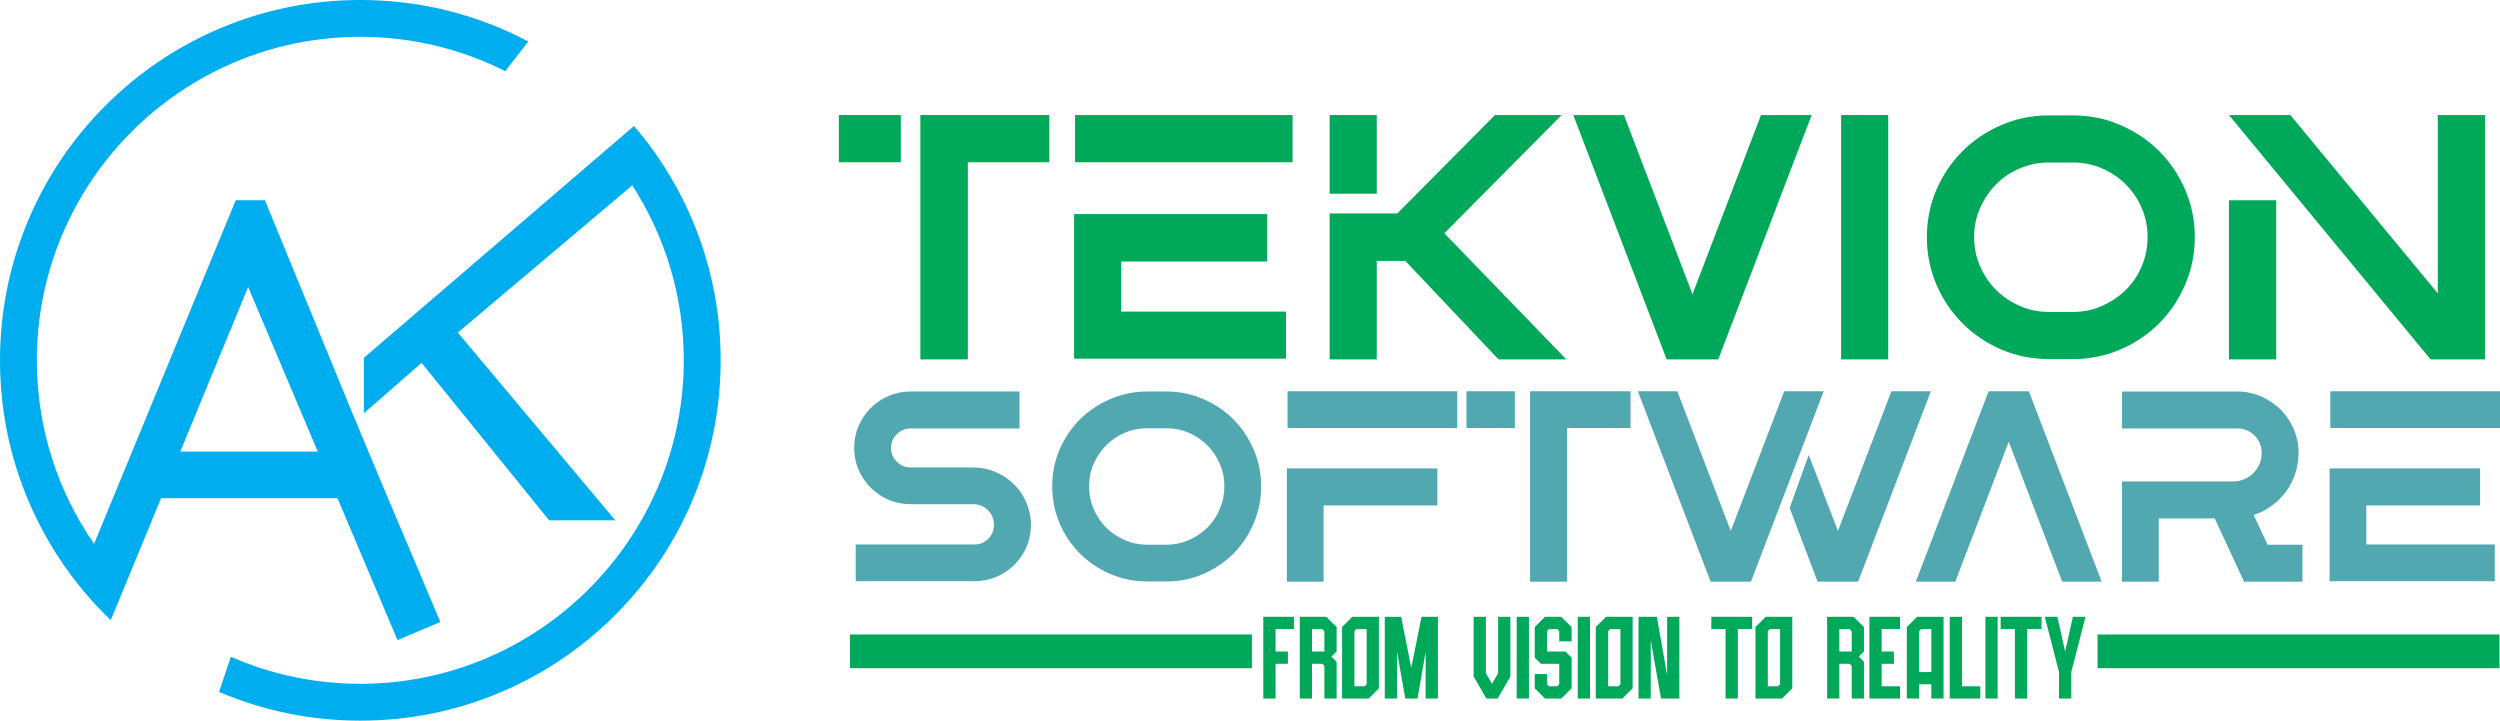 <?xml version="1.0" encoding="UTF-8" standalone="no"?>
<svg
   width="331.694"
   zoomAndPan="magnify"
   viewBox="3 142 331.694 95.613"
   height="95.613"
   preserveAspectRatio="xMidYMid"
   version="1.0"
   id="svg126"
   xmlns="http://www.w3.org/2000/svg"
   xmlns:svg="http://www.w3.org/2000/svg">
  <defs
     id="defs6">
    <clipPath
       id="80cb35420e">
      <path
         d="m 130.102,232.621 h 53.324 v 4.473 h -53.324 z m 0,0"
         clip-rule="nonzero"
         id="path1" />
    </clipPath>
    <clipPath
       id="fb95dee5a4">
      <path
         d="m 295.625,232.621 h 53.324 v 4.473 H 295.625 Z m 0,0"
         clip-rule="nonzero"
         id="path2" />
    </clipPath>
    <clipPath
       id="494283b192">
      <path
         d="M 17.324,148.438 H 113 v 95.945 H 17.324 Z m 0,0"
         clip-rule="nonzero"
         id="path3" />
    </clipPath>
    <clipPath
       id="05562ff0b6">
      <path
         d="m 47,178 h 29 v 56 H 47 Z m 0,0"
         clip-rule="nonzero"
         id="path4" />
    </clipPath>
    <clipPath
       id="93a0c8fa62">
      <path
         d="m 47.672,180.426 5.688,-2.406 22.387,52.941 -5.684,2.402 z m 0,0"
         clip-rule="nonzero"
         id="path5" />
    </clipPath>
    <clipPath
       id="c43aaa6976">
      <path
         d="m 37.594,208.359 h 26.875 v 6.176 h -26.875 z m 0,0"
         clip-rule="nonzero"
         id="path6" />
    </clipPath>
  </defs>
  <g
     fill="#51a8b1"
     fill-opacity="1"
     id="g9"
     transform="translate(-14.324,-6.438)">
    <g
       transform="translate(128.935,225.49)"
       id="g8">
      <g
         id="g7">
        <path
           d="m 17.531,-15.031 c 1.039,0 2.023,0.203 2.953,0.609 0.938,0.398 1.75,0.938 2.438,1.625 0.695,0.68 1.242,1.484 1.641,2.422 0.406,0.93 0.609,1.914 0.609,2.953 0,1.043 -0.195,2.016 -0.578,2.922 -0.387,0.898 -0.922,1.688 -1.609,2.375 -0.688,0.68 -1.492,1.215 -2.406,1.609 -0.906,0.387 -1.867,0.578 -2.875,0.578 H 1.922 v -4.875 h 15.781 c 0.707,0 1.312,-0.254 1.812,-0.766 0.5,-0.508 0.75,-1.125 0.75,-1.844 0,-0.758 -0.266,-1.406 -0.797,-1.938 -0.531,-0.531 -1.18,-0.797 -1.938,-0.797 H 9.203 c -1.043,0 -2.016,-0.191 -2.922,-0.578 -0.898,-0.395 -1.688,-0.93 -2.375,-1.609 -0.68,-0.688 -1.215,-1.477 -1.609,-2.375 -0.387,-0.906 -0.578,-1.875 -0.578,-2.906 0,-1.02 0.191,-1.984 0.578,-2.891 0.395,-0.914 0.93,-1.711 1.609,-2.391 0.688,-0.688 1.477,-1.223 2.375,-1.609 0.906,-0.395 1.879,-0.594 2.922,-0.594 H 23.656 v 4.906 H 9.203 c -0.711,0 -1.32,0.258 -1.828,0.766 -0.512,0.512 -0.766,1.117 -0.766,1.812 0,0.711 0.254,1.32 0.766,1.828 0.508,0.512 1.117,0.766 1.828,0.766 z m 0,0"
           id="path7" />
      </g>
    </g>
  </g>
  <g
     fill="#51a8b1"
     fill-opacity="1"
     id="g12"
     transform="translate(-14.324,-6.438)">
    <g
       transform="translate(155.571,225.49)"
       id="g11">
      <g
         id="g10">
        <path
           d="m 16.5,-25.109 c 1.727,0 3.359,0.336 4.891,1 1.531,0.656 2.863,1.555 4,2.688 1.133,1.137 2.031,2.469 2.688,4 0.664,1.531 1,3.164 1,4.891 0,1.742 -0.336,3.383 -1,4.922 -0.656,1.543 -1.555,2.883 -2.688,4.016 -1.137,1.137 -2.469,2.039 -4,2.703 C 19.859,-0.234 18.227,0.094 16.5,0.094 h -2.516 c -1.73,0 -3.367,-0.328 -4.906,-0.984 C 7.535,-1.555 6.191,-2.457 5.047,-3.594 3.91,-4.727 3.008,-6.066 2.344,-7.609 1.688,-9.148 1.359,-10.789 1.359,-12.531 c 0,-1.727 0.328,-3.359 0.984,-4.891 0.664,-1.531 1.566,-2.863 2.703,-4 1.145,-1.133 2.488,-2.031 4.031,-2.688 1.539,-0.664 3.176,-1 4.906,-1 z m 0,20.328 c 1.062,0 2.055,-0.203 2.984,-0.609 0.938,-0.414 1.754,-0.969 2.453,-1.656 0.707,-0.695 1.258,-1.52 1.656,-2.469 0.406,-0.945 0.609,-1.953 0.609,-3.016 0,-1.062 -0.203,-2.055 -0.609,-2.984 -0.398,-0.938 -0.949,-1.754 -1.656,-2.453 -0.699,-0.707 -1.516,-1.258 -2.453,-1.656 C 18.555,-20.031 17.562,-20.234 16.5,-20.234 h -2.516 c -1.062,0 -2.07,0.203 -3.016,0.609 -0.938,0.398 -1.758,0.949 -2.453,1.656 -0.688,0.699 -1.242,1.516 -1.656,2.453 C 6.453,-14.586 6.25,-13.594 6.25,-12.531 c 0,1.062 0.203,2.07 0.609,3.016 0.414,0.949 0.969,1.773 1.656,2.469 0.695,0.688 1.516,1.242 2.453,1.656 0.945,0.406 1.953,0.609 3.016,0.609 z m 0,0"
           id="path9" />
      </g>
    </g>
  </g>
  <g
     fill="#51a8b1"
     fill-opacity="1"
     id="g15"
     transform="translate(-14.324,-6.438)">
    <g
       transform="translate(186.044,225.49)"
       id="g14">
      <g
         id="g13">
        <path
           d="m 2.016,-14.906 h 19.969 v 4.922 H 6.891 V 0.125 h -4.875 z m 0.094,-5.359 v -4.875 H 24.625 v 4.875 z m 0,0"
           id="path12" />
      </g>
    </g>
  </g>
  <g
     fill="#51a8b1"
     fill-opacity="1"
     id="g18"
     transform="translate(-14.324,-6.438)">
    <g
       transform="translate(211.346,225.49)"
       id="g17">
      <g
         id="g16">
        <path
           d="m 22.312,-25.141 v 4.875 H 13.891 V 0.125 h -4.906 v -25.266 z m -21.766,4.875 v -4.875 H 6.969 v 4.875 z m 0,0"
           id="path15" />
      </g>
    </g>
  </g>
  <g
     fill="#51a8b1"
     fill-opacity="1"
     id="g21"
     transform="translate(-14.324,-6.438)">
    <g
       transform="translate(234.209,225.49)"
       id="g20">
      <g
         id="g19">
        <path
           d="M 25.078,-25.141 15.422,0.125 h -5.344 L 0.422,-25.141 H 5.656 l 7.094,18.531 7.094,-18.531 z m 14.219,0 L 29.641,0.125 h -5.375 l -3.703,-9.781 2.531,-7.031 3.875,10.078 7.094,-18.531 z m 0,0"
           id="path18" />
      </g>
    </g>
  </g>
  <g
     fill="#51a8b1"
     fill-opacity="1"
     id="g24"
     transform="translate(-14.324,-6.438)">
    <g
       transform="translate(271.089,225.49)"
       id="g23">
      <g
         id="g22">
        <path
           d="M 25.078,0.125 H 19.844 L 12.75,-18.438 5.656,0.125 H 0.422 l 9.656,-25.266 h 5.344 z m 0,0"
           id="path21" />
      </g>
    </g>
  </g>
  <g
     fill="#51a8b1"
     fill-opacity="1"
     id="g27"
     transform="translate(-14.324,-6.438)">
    <g
       transform="translate(296.619,225.49)"
       id="g26">
      <g
         id="g25">
        <path
           d="M 26.188,-4.781 V 0.125 h -7.75 L 14.547,-8.266 H 7.125 V 0.125 H 2.25 v -13.297 h 14.734 c 0.52,0 1.008,-0.098 1.469,-0.297 0.469,-0.195 0.875,-0.469 1.219,-0.812 0.352,-0.344 0.625,-0.742 0.812,-1.203 0.195,-0.457 0.297,-0.945 0.297,-1.469 0,-0.906 -0.312,-1.672 -0.938,-2.297 -0.625,-0.633 -1.398,-0.953 -2.312,-0.953 H 2.25 v -4.906 h 15.281 c 1.125,0 2.18,0.219 3.172,0.656 0.988,0.43 1.852,1.012 2.594,1.75 0.738,0.742 1.316,1.605 1.734,2.594 0.426,0.98 0.641,2.031 0.641,3.156 0,0.961 -0.152,1.883 -0.453,2.766 -0.293,0.875 -0.703,1.672 -1.234,2.391 -0.531,0.711 -1.164,1.328 -1.891,1.859 -0.719,0.531 -1.512,0.938 -2.375,1.219 l 1.844,3.938 z m 0,0"
           id="path24" />
      </g>
    </g>
  </g>
  <g
     fill="#51a8b1"
     fill-opacity="1"
     id="g30"
     transform="translate(-14.324,-6.438)">
    <g
       transform="translate(324.393,225.49)"
       id="g29">
      <g
         id="g28">
        <path
           d="M 6.891,-4.812 H 23.938 v 4.875 H 2.016 v -14.969 h 19.969 v 4.922 H 6.891 Z m -4.781,-15.453 v -4.875 H 24.625 v 4.875 z m 0,0"
           id="path27" />
      </g>
    </g>
  </g>
  <g
     clip-path="url(#80cb35420e)"
     id="g31"
     transform="translate(-14.324,-6.438)">
    <path
       fill="#00a859"
       d="m 130.102,232.621 h 53.336 v 4.473 h -53.336 z m 0,0"
       fill-opacity="1"
       fill-rule="nonzero"
       id="path30" />
  </g>
  <g
     clip-path="url(#fb95dee5a4)"
     id="g32"
     transform="translate(-14.324,-6.438)">
    <path
       fill="#00a859"
       d="m 295.625,232.621 h 53.332 v 4.473 H 295.625 Z m 0,0"
       fill-opacity="1"
       fill-rule="nonzero"
       id="path31" />
  </g>
  <g
     fill="#00a859"
     fill-opacity="1"
     id="g35"
     transform="translate(-14.324,-6.438)">
    <g
       transform="translate(127.921,195.951)"
       id="g34">
      <g
         id="g33">
        <path
           d="m 28.625,-32.25 v 6.266 H 17.812 V 0.172 H 11.516 V -32.25 Z M 0.703,-25.984 V -32.25 h 8.219 v 6.266 z m 0,0"
           id="path32" />
      </g>
    </g>
  </g>
  <g
     fill="#00a859"
     fill-opacity="1"
     id="g38"
     transform="translate(-14.324,-6.438)">
    <g
       transform="translate(157.241,195.951)"
       id="g37">
      <g
         id="g36">
        <path
           d="m 8.844,-6.172 h 21.859 v 6.25 H 2.594 v -19.188 H 28.203 V -12.812 H 8.844 Z m -6.125,-19.812 V -32.25 h 28.859 v 6.266 z m 0,0"
           id="path35" />
      </g>
    </g>
  </g>
  <g
     fill="#00a859"
     fill-opacity="1"
     id="g41"
     transform="translate(-14.324,-6.438)">
    <g
       transform="translate(190.441,195.951)"
       id="g40">
      <g
         id="g39">
        <path
           d="m 34.703,0.172 h -9 L 13.344,-12.891 H 9.547 v 13.062 h -6.25 V -19.188 h 8.969 L 25.234,-32.25 h 8.844 l -15.562,15.688 z M 3.297,-21.812 V -32.25 h 6.25 v 10.438 z m 0,0"
           id="path38" />
      </g>
    </g>
  </g>
  <g
     fill="#00a859"
     fill-opacity="1"
     id="g44"
     transform="translate(-14.324,-6.438)">
    <g
       transform="translate(225.517,195.951)"
       id="g43">
      <g
         id="g42">
        <path
           d="M 32.172,-32.25 19.781,0.172 H 12.938 L 0.547,-32.25 h 6.719 l 9.094,23.781 9.094,-23.781 z m 0,0"
           id="path41" />
      </g>
    </g>
  </g>
  <g
     fill="#00a859"
     fill-opacity="1"
     id="g47"
     transform="translate(-14.324,-6.438)">
    <g
       transform="translate(258.257,195.951)"
       id="g46">
      <g
         id="g45">
        <path
           d="M 3.344,0.172 V -32.25 h 6.25 V 0.172 Z m 0,0"
           id="path44" />
      </g>
    </g>
  </g>
  <g
     fill="#00a859"
     fill-opacity="1"
     id="g50"
     transform="translate(-14.324,-6.438)">
    <g
       transform="translate(271.228,195.951)"
       id="g49">
      <g
         id="g48">
        <path
           d="m 21.156,-32.203 c 2.219,0 4.305,0.43 6.266,1.281 1.969,0.844 3.68,1.996 5.141,3.453 1.457,1.461 2.609,3.168 3.453,5.125 0.852,1.961 1.281,4.055 1.281,6.281 0,2.23 -0.43,4.336 -1.281,6.312 -0.844,1.969 -1.996,3.684 -3.453,5.141 -1.461,1.461 -3.172,2.617 -5.141,3.469 C 25.461,-0.297 23.375,0.125 21.156,0.125 H 17.938 c -2.23,0 -4.336,-0.422 -6.312,-1.266 C 9.656,-1.992 7.941,-3.148 6.484,-4.609 5.023,-6.066 3.867,-7.781 3.016,-9.75 2.172,-11.727 1.75,-13.832 1.75,-16.062 c 0,-2.227 0.422,-4.32 1.266,-6.281 0.852,-1.957 2.008,-3.664 3.469,-5.125 1.457,-1.457 3.172,-2.609 5.141,-3.453 1.977,-0.852 4.082,-1.281 6.312,-1.281 z m 0,26.078 c 1.363,0 2.641,-0.266 3.828,-0.797 1.195,-0.531 2.25,-1.238 3.156,-2.125 0.906,-0.895 1.613,-1.945 2.125,-3.156 0.508,-1.207 0.766,-2.492 0.766,-3.859 0,-1.363 -0.258,-2.641 -0.766,-3.828 -0.512,-1.195 -1.219,-2.25 -2.125,-3.156 -0.906,-0.906 -1.961,-1.613 -3.156,-2.125 -1.188,-0.52 -2.465,-0.781 -3.828,-0.781 H 17.938 c -1.367,0 -2.652,0.262 -3.859,0.781 -1.211,0.512 -2.262,1.219 -3.156,2.125 -0.887,0.906 -1.594,1.961 -2.125,3.156 -0.523,1.188 -0.781,2.465 -0.781,3.828 0,1.367 0.258,2.652 0.781,3.859 0.531,1.211 1.238,2.262 2.125,3.156 0.895,0.887 1.945,1.594 3.156,2.125 1.207,0.531 2.492,0.797 3.859,0.797 z m 0,0"
           id="path47" />
      </g>
    </g>
  </g>
  <g
     fill="#00a859"
     fill-opacity="1"
     id="g53"
     transform="translate(-14.324,-6.438)">
    <g
       transform="translate(310.308,195.951)"
       id="g52">
      <g
         id="g51">
        <path
           d="M 2.75,0.172 V -20.938 H 9.016 V 0.172 Z M 36.719,-32.25 V 0.172 H 29.5 L 2.75,-32.25 h 8.141 l 19.562,23.656 V -32.25 Z m 0,0"
           id="path50" />
      </g>
    </g>
  </g>
  <g
     fill="#00a859"
     fill-opacity="1"
     id="g59"
     transform="translate(-14.324,-6.438)">
    <g
       transform="translate(184.935,241.118)"
       id="g58">
      <g
         id="g57">
        <path
           d="m 0,0 v -10.844 h 4.062 v 1.625 H 1.625 v 2.984 h 1.641 v 1.625 H 1.625 V 0 Z m 0,0"
           id="path56" />
      </g>
    </g>
  </g>
  <g
     fill="#00a859"
     fill-opacity="1"
     id="g62"
     transform="translate(-14.324,-6.438)">
    <g
       transform="translate(189.772,241.118)"
       id="g61">
      <g
         id="g60">
        <path
           d="m 0,0 v -10.844 h 3.516 l 1.375,1.359 v 3.25 l -0.688,0.672 0.688,0.688 V 0 h -1.625 V -4.344 L 2.984,-4.609 H 1.625 V 0 Z M 2.984,-9.219 H 1.625 v 2.984 H 3.266 V -8.938 Z m 0,0"
           id="path59" />
      </g>
    </g>
  </g>
  <g
     fill="#00a859"
     fill-opacity="1"
     id="g65"
     transform="translate(-14.324,-6.438)">
    <g
       transform="translate(195.386,241.118)"
       id="g64">
      <g
         id="g63">
        <path
           d="m 0,-9.484 1.359,-1.359 h 3.531 v 9.484 L 3.531,0 H 0 Z m 3.266,0.266 h -1.375 l -0.25,0.281 v 7.312 h 1.344 l 0.281,-0.266 z m 0,0"
           id="path62" />
      </g>
    </g>
  </g>
  <g
     fill="#00a859"
     fill-opacity="1"
     id="g68"
     transform="translate(-14.324,-6.438)">
    <g
       transform="translate(201.054,241.118)"
       id="g67">
      <g
         id="g66">
        <path
           d="M 0,0 V -10.844 H 2.172 L 3.516,-4.062 4.875,-10.844 H 7.047 V 0 h -1.625 V -6.203 L 4.344,0 h -1.625 L 1.625,-6.203 V 0 Z m 0,0"
           id="path65" />
      </g>
    </g>
  </g>
  <g
     fill="#00a859"
     fill-opacity="1"
     id="g74"
     transform="translate(-14.324,-6.438)">
    <g
       transform="translate(212.842,241.118)"
       id="g73">
      <g
         id="g72">
        <path
           d="m 0,-2.922 v -7.922 h 1.625 v 7.484 l 0.812,1.406 0.812,-1.406 v -7.484 h 1.625 v 7.922 L 3.188,0 h -1.5 z m 0,0"
           id="path71" />
      </g>
    </g>
  </g>
  <g
     fill="#00a859"
     fill-opacity="1"
     id="g77"
     transform="translate(-14.324,-6.438)">
    <g
       transform="translate(218.555,241.118)"
       id="g76">
      <g
         id="g75">
        <path
           d="M 0,0 V -10.844 H 1.625 V 0 Z m 0,0"
           id="path74" />
      </g>
    </g>
  </g>
  <g
     fill="#00a859"
     fill-opacity="1"
     id="g80"
     transform="translate(-14.324,-6.438)">
    <g
       transform="translate(220.95,241.118)"
       id="g79">
      <g
         id="g78">
        <path
           d="m 0,-9.484 1.359,-1.359 h 2.156 l 1.375,1.359 V -7.594 H 3.25 V -8.938 L 2.984,-9.219 H 1.891 L 1.625,-8.938 v 2.703 h 2.438 l 0.828,0.812 v 4.062 L 3.516,0 H 1.359 L 0,-1.359 V -3.25 h 1.625 v 1.359 L 1.891,-1.625 h 1.094 L 3.25,-1.891 v -2.719 H 0.812 L 0,-5.422 Z m 0,0"
           id="path77" />
      </g>
    </g>
  </g>
  <g
     fill="#00a859"
     fill-opacity="1"
     id="g83"
     transform="translate(-14.324,-6.438)">
    <g
       transform="translate(226.655,241.118)"
       id="g82">
      <g
         id="g81">
        <path
           d="M 0,0 V -10.844 H 1.625 V 0 Z m 0,0"
           id="path80" />
      </g>
    </g>
  </g>
  <g
     fill="#00a859"
     fill-opacity="1"
     id="g86"
     transform="translate(-14.324,-6.438)">
    <g
       transform="translate(229.051,241.118)"
       id="g85">
      <g
         id="g84">
        <path
           d="m 0,-9.484 1.359,-1.359 h 3.531 v 9.484 L 3.531,0 H 0 Z m 3.266,0.266 h -1.375 l -0.25,0.281 v 7.312 h 1.344 l 0.281,-0.266 z m 0,0"
           id="path83" />
      </g>
    </g>
  </g>
  <g
     fill="#00a859"
     fill-opacity="1"
     id="g89"
     transform="translate(-14.324,-6.438)">
    <g
       transform="translate(234.718,241.118)"
       id="g88">
      <g
         id="g87">
        <path
           d="m 0,0 v -10.844 h 2.438 l 1.359,7.75 v -7.75 h 1.625 V 0 h -2.438 L 1.625,-7.75 V 0 Z m 0,0"
           id="path86" />
      </g>
    </g>
  </g>
  <g
     fill="#00a859"
     fill-opacity="1"
     id="g95"
     transform="translate(-14.324,-6.438)">
    <g
       transform="translate(244.753,241.118)"
       id="g94">
      <g
         id="g93">
        <path
           d="m -0.375,-9.219 v -1.625 h 5.422 v 1.625 H 3.141 V 0 h -1.625 v -9.219 z m 0,0"
           id="path92" />
      </g>
    </g>
  </g>
  <g
     fill="#00a859"
     fill-opacity="1"
     id="g98"
     transform="translate(-14.324,-6.438)">
    <g
       transform="translate(250.232,241.118)"
       id="g97">
      <g
         id="g96">
        <path
           d="m 0,-9.484 1.359,-1.359 h 3.531 v 9.484 L 3.531,0 H 0 Z m 3.266,0.266 h -1.375 l -0.25,0.281 v 7.312 h 1.344 l 0.281,-0.266 z m 0,0"
           id="path95" />
      </g>
    </g>
  </g>
  <g
     fill="#00a859"
     fill-opacity="1"
     id="g104"
     transform="translate(-14.324,-6.438)">
    <g
       transform="translate(259.738,241.118)"
       id="g103">
      <g
         id="g102">
        <path
           d="m 0,0 v -10.844 h 3.516 l 1.375,1.359 v 3.25 l -0.688,0.672 0.688,0.688 V 0 h -1.625 V -4.344 L 2.984,-4.609 H 1.625 V 0 Z M 2.984,-9.219 H 1.625 v 2.984 H 3.266 V -8.938 Z m 0,0"
           id="path101" />
      </g>
    </g>
  </g>
  <g
     fill="#00a859"
     fill-opacity="1"
     id="g107"
     transform="translate(-14.324,-6.438)">
    <g
       transform="translate(265.352,241.118)"
       id="g106">
      <g
         id="g105">
        <path
           d="m 0,0 v -10.844 h 4.062 v 1.625 H 1.625 v 2.984 H 3.25 v 1.625 H 1.625 V -1.625 H 4.062 V 0 Z m 0,0"
           id="path104" />
      </g>
    </g>
  </g>
  <g
     fill="#00a859"
     fill-opacity="1"
     id="g110"
     transform="translate(-14.324,-6.438)">
    <g
       transform="translate(270.317,241.118)"
       id="g109">
      <g
         id="g108">
        <path
           d="M 0,-9.484 1.359,-10.844 H 4.875 V 0 H 3.25 V -1.891 H 1.625 V 0 H 0 Z M 3.25,-9.219 H 1.891 L 1.625,-8.938 v 5.422 H 3.25 Z m 0,0"
           id="path107" />
      </g>
    </g>
  </g>
  <g
     fill="#00a859"
     fill-opacity="1"
     id="g113"
     transform="translate(-14.324,-6.438)">
    <g
       transform="translate(276.007,241.118)"
       id="g112">
      <g
         id="g111">
        <path
           d="M 0,0 V -10.844 H 1.625 V -1.625 H 4.062 V 0 Z m 0,0"
           id="path110" />
      </g>
    </g>
  </g>
  <g
     fill="#00a859"
     fill-opacity="1"
     id="g116"
     transform="translate(-14.324,-6.438)">
    <g
       transform="translate(280.745,241.118)"
       id="g115">
      <g
         id="g114">
        <path
           d="M 0,0 V -10.844 H 1.625 V 0 Z m 0,0"
           id="path113" />
      </g>
    </g>
  </g>
  <g
     fill="#00a859"
     fill-opacity="1"
     id="g119"
     transform="translate(-14.324,-6.438)">
    <g
       transform="translate(283.141,241.118)"
       id="g118">
      <g
         id="g117">
        <path
           d="m -0.375,-9.219 v -1.625 h 5.422 v 1.625 H 3.141 V 0 h -1.625 v -9.219 z m 0,0"
           id="path116" />
      </g>
    </g>
  </g>
  <g
     fill="#00a859"
     fill-opacity="1"
     id="g122"
     transform="translate(-14.324,-6.438)">
    <g
       transform="translate(288.619,241.118)"
       id="g121">
      <g
         id="g120">
        <path
           d="M 1.891,-3.516 0,-10.844 h 1.672 l 1.031,4.609 1.031,-4.609 H 5.406 L 3.516,-3.516 V 0 h -1.625 z m 0,0"
           id="path119" />
      </g>
    </g>
  </g>
  <g
     clip-path="url(#494283b192)"
     id="g123"
     transform="translate(-14.324,-6.438)">
    <path
       fill="#00adef"
       d="m 84.359,157.879 c -5.785,-2.914 -12.32,-4.555 -19.23,-4.555 -23.664,0 -42.918,19.254 -42.918,42.918 0,9.039 2.805,17.434 7.598,24.355 l 18.789,-45.586 h 3.875 l 17.441,42.465 h -6.379 l -12.867,-31.328 -0.117,-0.332 -0.008,0.023 -0.008,-0.012 -0.008,0.012 -0.008,-0.023 -0.121,0.332 -16.355,39.656 -2.027,4.914 c -0.234,-0.219 -0.465,-0.445 -0.688,-0.672 -1.324,-1.32 -2.559,-2.707 -3.703,-4.152 -2.668,-3.363 -4.859,-7.062 -6.543,-11.043 -2.496,-5.895 -3.758,-12.156 -3.758,-18.609 0,-6.449 1.262,-12.711 3.758,-18.609 2.406,-5.691 5.852,-10.805 10.242,-15.195 4.391,-4.387 9.5,-7.832 15.195,-10.242 5.895,-2.496 12.156,-3.758 18.609,-3.758 6.453,0 12.715,1.262 18.609,3.758 1.254,0.531 2.48,1.113 3.68,1.742 z m 24.82,19.754 c -1.16,-2.738 -2.559,-5.34 -4.188,-7.793 -1.082,-1.633 -2.266,-3.199 -3.547,-4.691 l -3.727,3.199 -32.113,27.566 v 7.355 l 7.648,-6.688 16.93,20.891 h 8.773 L 78.07,192.562 101.211,173.031 c 4.324,6.695 6.836,14.668 6.836,23.211 0,23.668 -19.254,42.922 -42.918,42.922 -6.105,0 -11.914,-1.281 -17.172,-3.586 l -1.57,4.656 c 0.043,0.019 0.09,0.039 0.133,0.059 5.895,2.492 12.156,3.758 18.609,3.758 6.453,0 12.715,-1.266 18.609,-3.758 5.695,-2.41 10.805,-5.855 15.195,-10.246 4.391,-4.387 7.836,-9.5 10.246,-15.191 2.492,-5.898 3.758,-12.156 3.758,-18.613 0,-6.453 -1.266,-12.711 -3.758,-18.609 z m 0,0"
       fill-opacity="1"
       fill-rule="nonzero"
       id="path122" />
  </g>
  <g
     clip-path="url(#05562ff0b6)"
     id="g125"
     transform="translate(-14.324,-6.438)">
    <g
       clip-path="url(#93a0c8fa62)"
       id="g124">
      <path
         fill="#00adef"
         d="m 47.672,180.426 5.688,-2.406 22.391,52.941 -5.688,2.406 z m 0,0"
         fill-opacity="1"
         fill-rule="nonzero"
         id="path123" />
    </g>
  </g>
  <g
     clip-path="url(#c43aaa6976)"
     id="g126"
     transform="translate(-14.324,-6.438)">
    <path
       fill="#00adef"
       d="m 64.469,208.359 v 6.176 H 37.605 v -6.176 z m 0,0"
       fill-opacity="1"
       fill-rule="nonzero"
       id="path125" />
  </g>
</svg>
